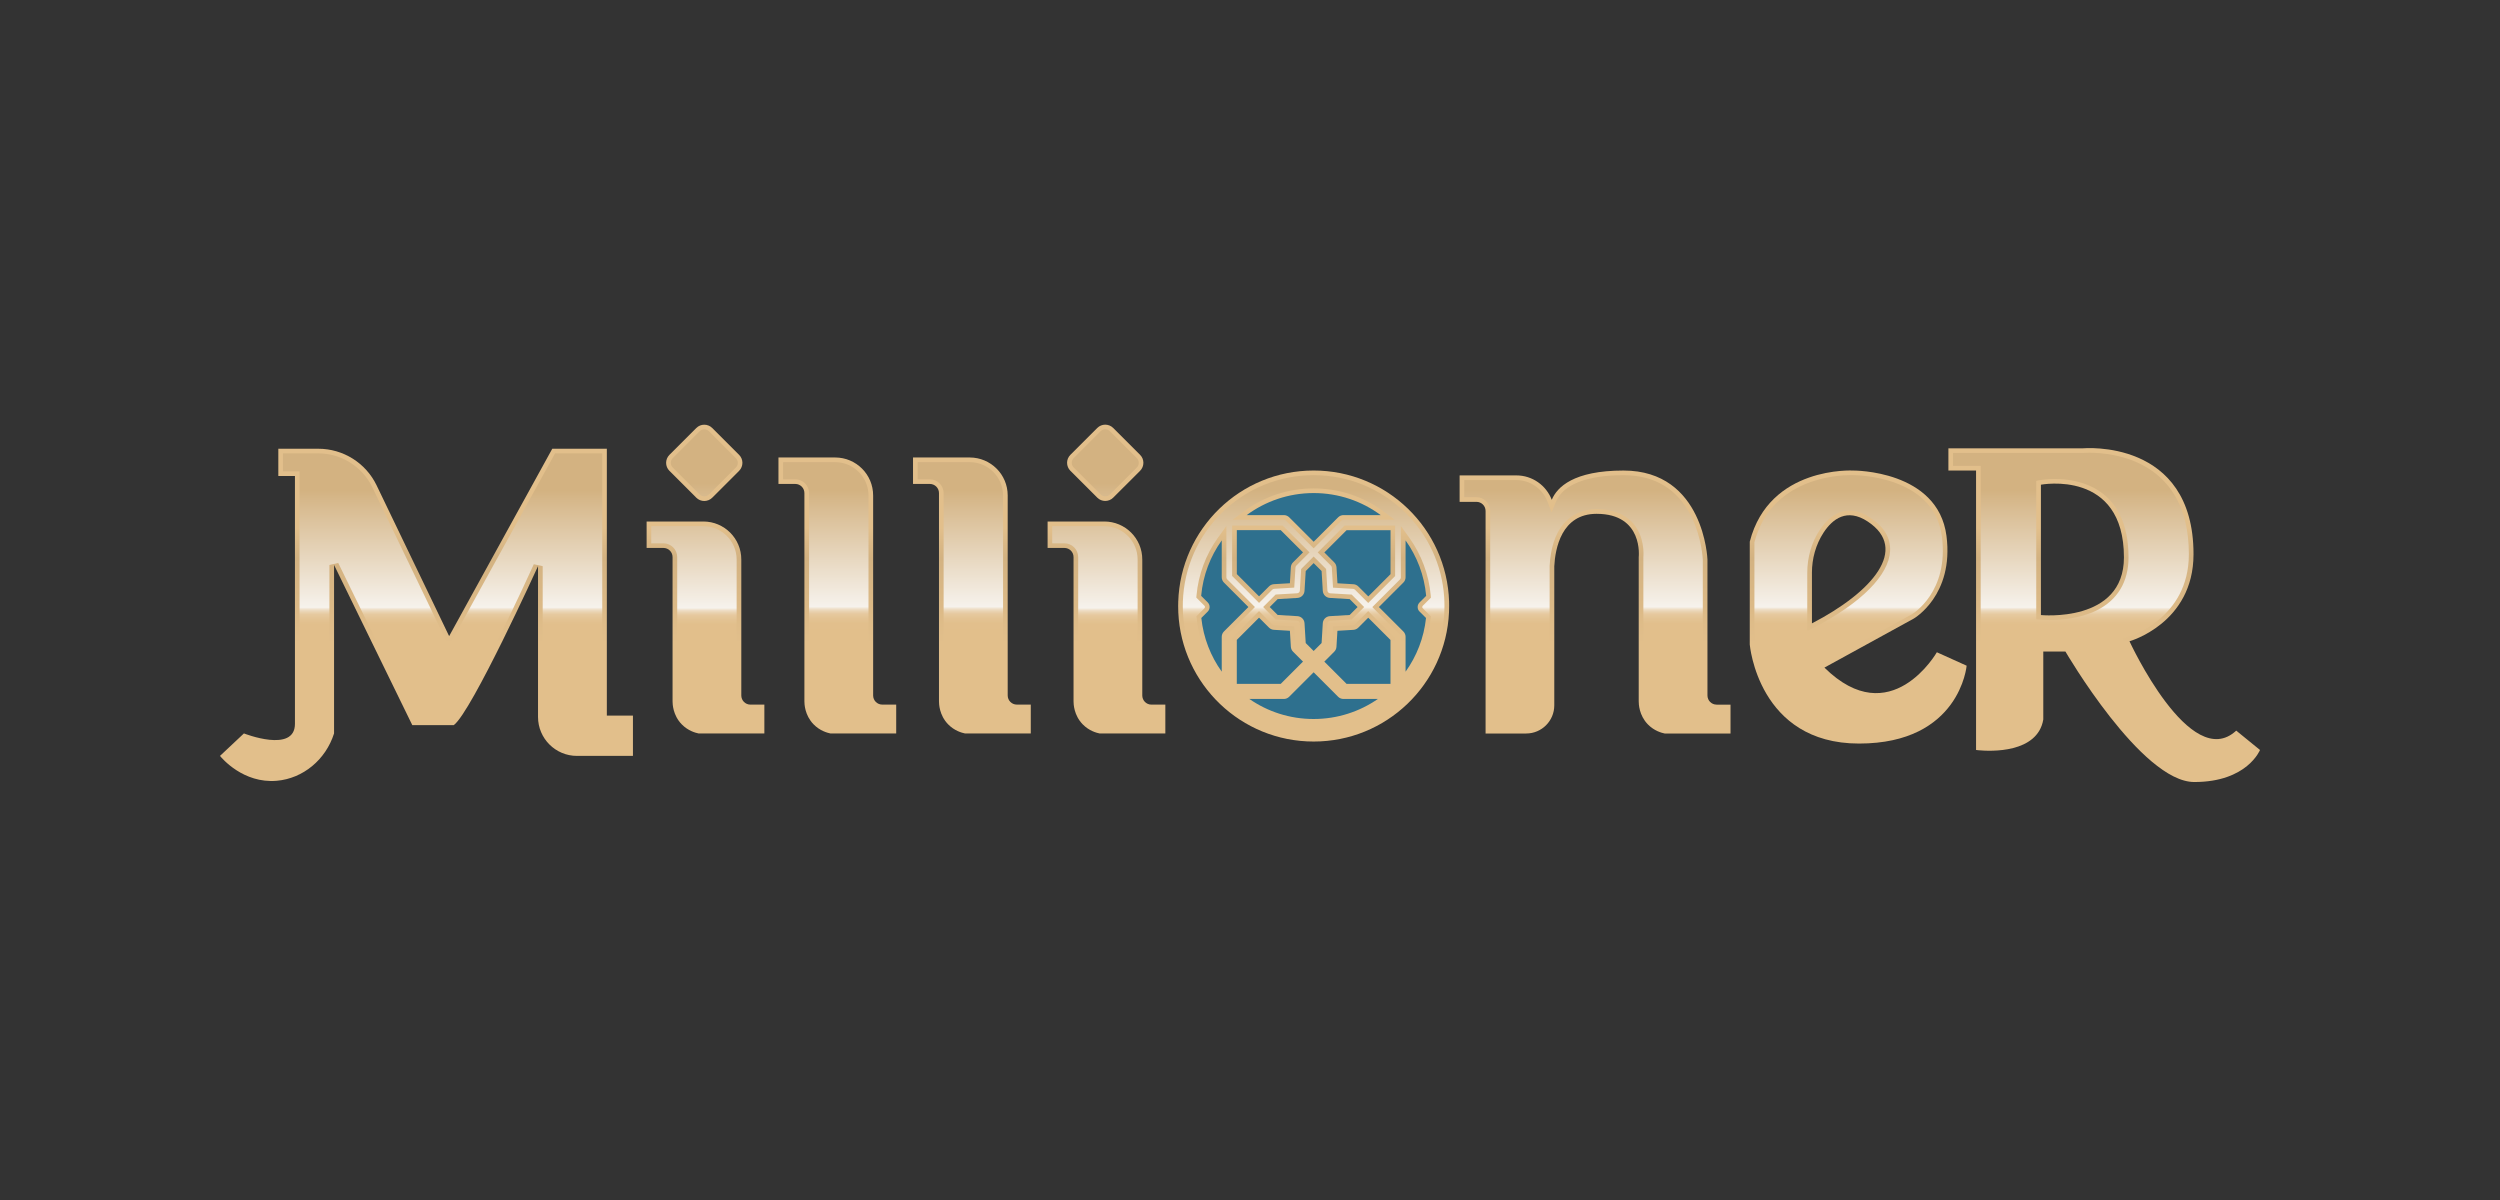 <?xml version="1.0" encoding="UTF-8"?>
<svg xmlns="http://www.w3.org/2000/svg" width="125" height="60" viewBox="0 0 125 60" fill="none">
  <rect x="0" y="0" width="125" height="60" fill="#333333" stroke="none"/>
  <path fill-rule="evenodd" clip-rule="evenodd" d="M65.682 36.888C62.156 36.888 59.266 34.131 59.103 30.611C59.098 30.501 59.096 30.399 59.096 30.301C59.096 30.23 59.096 30.16 59.099 30.089C59.154 28.373 59.862 26.771 61.096 25.573C62.331 24.373 63.96 23.714 65.682 23.714C67.404 23.714 69.034 24.375 70.27 25.573C71.503 26.77 72.212 28.373 72.266 30.088C72.269 30.16 72.27 30.23 72.27 30.301C72.27 30.4 72.267 30.502 72.263 30.613C72.1 34.132 69.209 36.888 65.683 36.888H65.682Z" fill="#2E708E"></path>
  <path d="M72.455 30.082C72.339 26.443 69.352 23.526 65.683 23.526C62.014 23.526 59.028 26.443 58.912 30.082C58.909 30.154 58.908 30.229 58.908 30.302C58.908 30.409 58.91 30.516 58.915 30.621C59.081 34.215 62.049 37.077 65.683 37.077C69.317 37.077 72.284 34.215 72.45 30.621C72.455 30.516 72.457 30.41 72.457 30.302C72.457 30.229 72.457 30.156 72.454 30.082H72.455ZM69.526 34.194H67.329L66.216 33.081L66.714 32.583C66.779 32.518 66.819 32.431 66.823 32.339L66.871 31.54L67.67 31.492C67.762 31.487 67.849 31.448 67.914 31.383L68.412 30.885L69.525 31.998V34.195L69.526 34.194ZM61.84 26.508H64.037L65.15 27.62L64.651 28.119C64.586 28.184 64.547 28.271 64.542 28.363L64.495 29.162L63.696 29.209C63.604 29.215 63.517 29.253 63.452 29.318L62.953 29.817L61.841 28.704V26.507L61.84 26.508ZM62.953 30.884L63.452 31.382C63.517 31.447 63.604 31.487 63.696 31.491L64.495 31.539L64.542 32.338C64.548 32.43 64.586 32.517 64.651 32.582L65.15 33.08L64.037 34.193H61.84V31.995L62.952 30.883L62.953 30.884ZM64.873 30.808L63.884 30.749L63.486 30.352L63.884 29.955L64.873 29.896C65.064 29.884 65.215 29.733 65.226 29.543L65.286 28.552L65.683 28.155L66.08 28.552L66.139 29.543C66.151 29.733 66.302 29.884 66.492 29.896L67.483 29.955L67.88 30.352L67.483 30.749L66.492 30.808C66.302 30.82 66.151 30.971 66.139 31.162L66.08 32.152L65.683 32.549L65.286 32.152L65.226 31.162C65.215 30.971 65.064 30.82 64.873 30.808ZM67.915 29.321C67.85 29.256 67.763 29.216 67.671 29.212L66.872 29.164L66.825 28.365C66.819 28.273 66.78 28.186 66.715 28.121L66.217 27.623L67.33 26.51H69.527V28.707L68.415 29.82L67.916 29.322L67.915 29.321ZM69.034 25.755H67.173C67.073 25.755 66.978 25.795 66.907 25.866L65.684 27.088L64.461 25.866C64.39 25.795 64.295 25.755 64.195 25.755H62.334C63.272 25.063 64.43 24.653 65.684 24.653C66.938 24.653 68.097 25.063 69.035 25.755H69.034ZM60.066 30.899L60.387 30.578C60.513 30.452 60.513 30.247 60.387 30.121L60.058 29.792C60.15 28.763 60.518 27.816 61.087 27.02V28.862C61.087 28.962 61.127 29.057 61.197 29.128L62.42 30.351L61.197 31.574C61.127 31.645 61.087 31.74 61.087 31.84V33.583C60.534 32.811 60.171 31.893 60.066 30.899ZM62.47 34.948H64.193C64.293 34.948 64.388 34.908 64.459 34.837L65.682 33.614L66.905 34.837C66.975 34.908 67.071 34.948 67.171 34.948H68.894C67.982 35.58 66.874 35.95 65.68 35.95C64.487 35.95 63.38 35.58 62.468 34.948H62.47ZM70.979 30.578L71.301 30.899C71.196 31.894 70.833 32.811 70.279 33.584V31.841C70.279 31.741 70.239 31.646 70.168 31.575L68.945 30.352L70.168 29.129C70.239 29.058 70.279 28.963 70.279 28.863V27.021C70.848 27.817 71.216 28.764 71.308 29.793L70.978 30.123C70.851 30.25 70.851 30.454 70.978 30.581V30.578H70.979Z" fill="url(#paint0_linear_2664_6528)"></path>
  <path d="M111.811 36.531C109.518 38.665 106.474 32.063 106.474 32.063C106.474 32.063 109.676 31.167 109.676 27.714C109.676 21.901 104.141 22.416 104.141 22.416H97.42V23.526H98.803V37.499C98.903 37.513 101.22 37.805 101.967 36.531C102.051 36.387 102.126 36.205 102.164 35.978V32.577H103.271C103.271 32.577 107.067 39.101 109.716 39.101C112.365 39.101 113 37.499 113 37.499L111.811 36.531ZM102.046 30.753V24.235C102.046 24.235 106.197 23.444 106.197 27.872C106.197 31.167 102.046 30.753 102.046 30.753Z" fill="url(#paint1_linear_2664_6528)"></path>
  <path d="M30.342 31.648V35.779H31.647V37.795H28.85C27.774 37.795 26.901 36.923 26.901 35.846V28.308C26.901 28.308 23.579 35.602 22.69 36.255H20.614L16.703 28.247V36.671C16.287 37.989 15.148 38.926 13.837 39.039C12.163 39.183 11.089 37.907 11 37.795C11.398 37.42 11.798 37.046 12.196 36.671C12.196 36.671 14.747 37.677 14.747 36.194V23.8H13.916V22.437H15.916C17.159 22.437 18.293 23.149 18.831 24.269L22.457 31.807L27.614 22.436H30.342V31.648Z" fill="url(#paint2_linear_2664_6528)"></path>
  <path d="M32.331 26.075V27.397H33.172C33.424 27.397 33.628 27.601 33.628 27.853V35.062C33.628 35.187 33.639 35.757 34.085 36.215C34.403 36.543 34.775 36.641 34.926 36.672H38.218V35.231H37.522C37.269 35.231 37.065 35.026 37.065 34.774V27.974C37.065 26.925 36.215 26.075 35.166 26.075H32.331Z" fill="url(#paint3_linear_2664_6528)"></path>
  <path d="M38.923 22.875V24.197H39.764C40.016 24.197 40.22 24.401 40.22 24.653V35.062C40.22 35.186 40.231 35.756 40.677 36.215C40.995 36.543 41.367 36.64 41.517 36.672H44.81V35.23H44.113C43.861 35.23 43.657 35.026 43.657 34.774V24.773C43.657 23.724 42.807 22.874 41.758 22.874H38.923V22.875Z" fill="url(#paint4_linear_2664_6528)"></path>
  <path d="M45.651 22.875V24.197H46.492C46.744 24.197 46.949 24.401 46.949 24.653V35.062C46.949 35.186 46.959 35.756 47.405 36.215C47.723 36.543 48.095 36.64 48.246 36.672H51.539V35.23H50.842C50.59 35.23 50.385 35.026 50.385 34.774V24.773C50.385 23.724 49.535 22.874 48.486 22.874H45.651V22.875Z" fill="url(#paint5_linear_2664_6528)"></path>
  <path d="M34.815 21.4L33.471 22.744C33.251 22.964 33.251 23.321 33.471 23.541L34.815 24.885C35.035 25.105 35.392 25.105 35.612 24.885L36.956 23.541C37.176 23.321 37.176 22.964 36.956 22.744L35.612 21.4C35.392 21.18 35.035 21.18 34.815 21.4Z" fill="url(#paint6_linear_2664_6528)"></path>
  <path d="M52.38 26.075V27.397H53.221C53.473 27.397 53.677 27.601 53.677 27.853V35.062C53.677 35.187 53.688 35.757 54.134 36.215C54.452 36.543 54.824 36.641 54.974 36.672H58.267V35.231H57.57C57.318 35.231 57.114 35.026 57.114 34.774V27.974C57.114 26.925 56.264 26.075 55.215 26.075H52.38Z" fill="url(#paint7_linear_2664_6528)"></path>
  <path d="M85.829 35.231C85.577 35.231 85.373 35.026 85.373 34.775V27.974C85.373 27.974 85.212 23.527 81.175 23.527C78.674 23.527 77.851 24.358 77.588 24.99C77.315 24.276 76.625 23.77 75.817 23.77H72.981V25.092H73.822C74.074 25.092 74.279 25.296 74.279 25.548V36.675H76.308C77.085 36.675 77.714 36.045 77.714 35.268V28.315C77.76 27.432 78.071 25.691 79.829 25.691C82.185 25.691 81.936 27.856 81.936 27.856V35.065C81.936 35.189 81.947 35.759 82.392 36.218C82.711 36.546 83.082 36.643 83.233 36.675H86.526V35.233H85.829V35.231Z" fill="url(#paint8_linear_2664_6528)"></path>
  <path d="M54.864 21.398L53.519 22.742C53.299 22.962 53.299 23.319 53.519 23.539L54.864 24.883C55.084 25.103 55.44 25.103 55.66 24.883L57.005 23.539C57.225 23.319 57.225 22.962 57.005 22.742L55.66 21.398C55.44 21.178 55.084 21.178 54.864 21.398Z" fill="url(#paint9_linear_2664_6528)"></path>
  <path d="M96.844 32.611C96.844 32.611 94.537 36.648 91.221 33.38L95.69 30.928C95.69 30.928 97.708 29.769 97.324 26.796C96.897 23.493 92.662 23.527 92.662 23.527C92.662 23.527 88.465 23.287 87.488 27.084V32.226C87.488 32.226 87.904 37.178 92.951 37.178C97.997 37.178 98.332 33.285 98.332 33.285L96.842 32.612H96.844V32.611ZM90.596 28.647C90.596 27.934 90.788 27.228 91.178 26.631C91.625 25.949 92.344 25.389 93.385 26.076C95.471 27.452 93.622 29.602 90.597 31.168V28.647H90.596Z" fill="url(#paint10_linear_2664_6528)"></path>
  <path d="M65.682 36.845C62.179 36.845 59.308 34.106 59.147 30.611C59.142 30.509 59.14 30.406 59.14 30.302C59.14 30.232 59.14 30.16 59.143 30.09C59.198 28.387 59.901 26.795 61.126 25.606C62.353 24.414 63.971 23.758 65.682 23.758C67.393 23.758 69.011 24.414 70.238 25.606C71.41 26.743 72.105 28.249 72.21 29.868L72.22 30.093C72.223 30.163 72.223 30.233 72.223 30.301C72.223 30.406 72.221 30.508 72.216 30.61C72.055 34.105 69.184 36.843 65.681 36.843L65.682 36.845ZM62.335 35.139C63.32 35.821 64.476 36.183 65.68 36.183C66.883 36.183 68.041 35.821 69.026 35.139L69.637 34.716H67.17C67.131 34.716 67.095 34.701 67.067 34.674L65.681 33.287L64.294 34.674C64.266 34.702 64.23 34.716 64.192 34.716H61.726L62.335 35.139ZM67.748 31.219C67.724 31.243 67.69 31.258 67.654 31.261L66.651 31.321L66.59 32.325C66.588 32.362 66.573 32.394 66.548 32.419L65.885 33.082L67.23 34.426H69.755V31.902L68.41 30.557L67.748 31.219ZM62.786 30.718L61.605 31.899V34.425H64.132L65.476 33.081L64.814 32.419C64.79 32.394 64.775 32.36 64.773 32.324L64.712 31.321L63.708 31.261C63.672 31.258 63.639 31.243 63.614 31.219L62.952 30.557L62.786 30.719V30.718ZM70.045 28.863C70.045 28.902 70.03 28.938 70.004 28.966L68.616 30.354L70.002 31.74C70.029 31.767 70.044 31.804 70.044 31.842V34.309L70.466 33.722C71.057 32.897 71.425 31.93 71.53 30.925L71.541 30.815L71.127 30.401C71.115 30.383 71.113 30.364 71.113 30.354C71.113 30.34 71.116 30.313 71.139 30.288L71.546 29.882L71.537 29.774C71.444 28.736 71.073 27.738 70.465 26.887L70.043 26.298V28.863H70.045ZM60.897 26.884C60.288 27.735 59.918 28.733 59.825 29.772L59.816 29.88L60.221 30.285C60.244 30.308 60.248 30.336 60.248 30.35C60.248 30.364 60.244 30.391 60.221 30.415L59.823 30.813L59.834 30.924C59.94 31.928 60.307 32.895 60.897 33.719L61.319 34.308V31.841C61.319 31.803 61.334 31.767 61.36 31.739L62.747 30.352L61.36 28.966C61.334 28.939 61.319 28.902 61.319 28.863V26.298L60.897 26.887V26.884ZM65.058 28.45L64.993 29.529C64.989 29.601 64.93 29.659 64.857 29.664L63.781 29.727L63.157 30.351L63.781 30.975L64.859 31.039C64.93 31.043 64.99 31.101 64.993 31.175L65.058 32.254L65.682 32.877L66.306 32.254L66.371 31.175C66.375 31.101 66.432 31.044 66.507 31.04L67.584 30.976L68.208 30.352L67.584 29.729L66.505 29.665C66.432 29.66 66.375 29.603 66.371 29.529L66.306 28.45L65.682 27.826L65.058 28.45ZM65.888 27.623L66.549 28.285C66.574 28.309 66.589 28.343 66.591 28.379L66.651 29.383L67.655 29.443C67.691 29.445 67.724 29.46 67.748 29.485L68.411 30.148L69.756 28.803V26.277H67.23L65.885 27.622L65.888 27.623ZM61.608 28.799L62.953 30.144L63.615 29.482C63.639 29.458 63.673 29.443 63.709 29.441L64.712 29.38L64.773 28.376C64.775 28.34 64.79 28.307 64.814 28.282L65.476 27.619L64.132 26.275H61.606V28.799H61.608ZM65.683 24.421C64.418 24.421 63.213 24.818 62.195 25.569L61.627 25.988H64.193C64.231 25.988 64.267 26.003 64.295 26.029L65.682 27.416L67.069 26.029C67.097 26.002 67.133 25.988 67.171 25.988H69.737L69.17 25.569C68.153 24.818 66.947 24.421 65.681 24.421H65.683Z" fill="url(#paint11_linear_2664_6528)"></path>
  <path d="M109.715 38.869C107.23 38.869 103.508 32.525 103.471 32.46L103.404 32.345H101.931V35.958C101.901 36.124 101.846 36.274 101.765 36.414C101.311 37.19 100.132 37.305 99.47 37.305C99.295 37.305 99.145 37.297 99.035 37.289V23.294H97.651V22.648H104.161C104.161 22.648 104.281 22.637 104.478 22.637C105.643 22.637 109.443 23.003 109.443 27.714C109.443 30.954 106.441 31.831 106.411 31.839L106.148 31.912L106.262 32.159C106.356 32.365 108.605 37.187 110.818 37.187C111.173 37.187 111.506 37.067 111.811 36.831L112.705 37.559C112.48 37.929 111.714 38.866 109.713 38.866L109.715 38.869ZM102.756 23.948C102.316 23.948 102.014 24.005 102.001 24.007L101.812 24.043V30.964L102.021 30.985C102.028 30.985 102.203 31.002 102.479 31.002C102.996 31.002 103.989 30.94 104.839 30.517C105.878 30.001 106.426 29.087 106.426 27.873C106.426 24.331 103.858 23.949 102.754 23.949L102.756 23.948Z" fill="url(#paint12_linear_2664_6528)"></path>
  <path d="M13.574 38.82C12.442 38.82 11.642 38.138 11.323 37.81L12.249 36.939C12.528 37.037 13.173 37.238 13.756 37.238C14.818 37.238 14.977 36.585 14.977 36.195V23.568H14.147V22.668H15.914C17.061 22.668 18.122 23.336 18.619 24.368L22.44 32.312L27.753 22.668H30.112V36.011H31.416V37.563H28.852C27.905 37.563 27.135 36.793 27.135 35.846V28.308L26.691 28.211C25.402 31.044 23.288 35.375 22.608 36.022H20.761L16.911 28.146L16.47 28.249V36.636C16.071 37.853 15.034 38.705 13.817 38.809C13.737 38.816 13.654 38.82 13.574 38.82Z" fill="url(#paint13_linear_2664_6528)"></path>
  <path d="M34.949 36.44C34.755 36.397 34.483 36.295 34.25 36.054C33.897 35.692 33.86 35.24 33.86 35.062V27.854C33.86 27.474 33.551 27.165 33.171 27.165H32.562V26.308H35.165C36.084 26.308 36.832 27.056 36.832 27.974V34.774C36.832 35.154 37.141 35.463 37.521 35.463H37.985V36.44H34.949Z" fill="url(#paint14_linear_2664_6528)"></path>
  <path d="M41.542 36.44C41.348 36.398 41.076 36.295 40.843 36.055C40.49 35.693 40.453 35.241 40.453 35.063V24.654C40.453 24.275 40.144 23.966 39.764 23.966H39.155V23.107H41.758C42.677 23.107 43.425 23.855 43.425 24.774V34.775C43.425 35.155 43.734 35.464 44.113 35.464H44.578V36.44H41.542Z" fill="url(#paint15_linear_2664_6528)"></path>
  <path d="M48.27 36.44C48.077 36.398 47.805 36.295 47.571 36.055C47.218 35.693 47.181 35.241 47.181 35.063V24.654C47.181 24.275 46.872 23.966 46.492 23.966H45.884V23.107H48.486C49.405 23.107 50.153 23.855 50.153 24.774V34.775C50.153 35.155 50.462 35.464 50.842 35.464H51.306V36.44H48.27Z" fill="url(#paint16_linear_2664_6528)"></path>
  <path d="M35.214 24.817C35.126 24.817 35.042 24.783 34.98 24.721L33.636 23.376C33.573 23.313 33.539 23.231 33.539 23.143C33.539 23.054 33.574 22.971 33.636 22.908L34.98 21.563C35.043 21.5 35.126 21.467 35.215 21.467C35.304 21.467 35.387 21.502 35.45 21.563L36.794 22.908C36.857 22.971 36.891 23.053 36.891 23.143C36.891 23.232 36.856 23.315 36.794 23.376L35.45 24.721C35.387 24.784 35.304 24.817 35.215 24.817H35.214Z" fill="url(#paint17_linear_2664_6528)"></path>
  <path d="M54.998 36.44C54.804 36.397 54.532 36.295 54.299 36.054C53.946 35.692 53.909 35.24 53.909 35.062V27.854C53.909 27.474 53.6 27.165 53.22 27.165H52.611V26.308H55.214C56.133 26.308 56.881 27.056 56.881 27.974V34.774C56.881 35.154 57.19 35.463 57.569 35.463H58.034V36.44H54.998Z" fill="url(#paint18_linear_2664_6528)"></path>
  <path d="M83.258 36.443C83.064 36.398 82.792 36.296 82.559 36.057C82.206 35.695 82.168 35.243 82.168 35.065V27.868C82.18 27.735 82.241 26.82 81.642 26.149C81.234 25.691 80.624 25.459 79.828 25.459C78.43 25.459 77.574 26.496 77.481 28.303V35.268C77.481 35.916 76.954 36.443 76.307 36.443H74.51V25.549C74.51 25.169 74.201 24.86 73.822 24.86H73.213V24.003H75.816C76.5 24.003 77.125 24.432 77.37 25.072L77.578 25.615L77.802 25.078C78.157 24.227 79.355 23.759 81.174 23.759C82.753 23.759 83.898 24.463 84.579 25.853C85.096 26.907 85.14 27.972 85.14 27.983V34.775C85.14 35.073 85.33 35.328 85.596 35.423V35.464L85.828 35.466H86.293V36.443H83.257H83.258Z" fill="url(#paint19_linear_2664_6528)"></path>
  <path d="M55.263 24.817C55.175 24.817 55.091 24.782 55.028 24.72L53.683 23.375C53.621 23.312 53.587 23.23 53.587 23.142C53.587 23.053 53.622 22.97 53.683 22.907L55.028 21.562C55.091 21.5 55.173 21.466 55.263 21.466C55.352 21.466 55.435 21.501 55.498 21.562L56.842 22.907C56.905 22.97 56.939 23.052 56.939 23.142C56.939 23.231 56.904 23.314 56.842 23.375L55.498 24.72C55.435 24.783 55.352 24.817 55.263 24.817Z" fill="url(#paint20_linear_2664_6528)"></path>
  <path d="M92.951 36.945C90.946 36.945 89.457 36.15 88.527 34.583C87.859 33.457 87.731 32.325 87.721 32.214V27.112C88.562 23.919 91.86 23.756 92.514 23.756C92.597 23.756 92.646 23.758 92.65 23.758H92.665C92.833 23.758 96.702 23.793 97.095 26.824C97.452 29.598 95.651 30.681 95.574 30.726L90.837 33.325L91.059 33.544C91.963 34.436 92.888 34.888 93.805 34.888C95.457 34.888 96.584 33.427 96.932 32.906L98.079 33.423C97.955 34.14 97.196 36.944 92.952 36.944L92.951 36.945ZM90.365 31.55L90.704 31.375C93.055 30.156 94.441 28.764 94.505 27.552C94.538 26.901 94.205 26.339 93.513 25.882C93.16 25.649 92.811 25.53 92.477 25.53C91.909 25.53 91.407 25.858 90.983 26.504C90.578 27.124 90.363 27.865 90.363 28.648V28.88V31.551L90.365 31.55Z" fill="url(#paint21_linear_2664_6528)"></path>
  <defs>
    <linearGradient id="paint0_linear_2664_6528" x1="65.683" y1="36.639" x2="65.683" y2="24.321" gradientUnits="userSpaceOnUse">
      <stop offset="0.03" stop-color="#E2BF8B"></stop>
      <stop offset="0.17" stop-color="#E2BF8B"></stop>
      <stop offset="0.36" stop-color="#E2BF8B"></stop>
      <stop offset="0.71" stop-color="#D3B281"></stop>
      <stop offset="0.83" stop-color="#E2BF8B"></stop>
    </linearGradient>
    <linearGradient id="paint1_linear_2664_6528" x1="105.21" y1="36.639" x2="105.21" y2="24.321" gradientUnits="userSpaceOnUse">
      <stop offset="0.03" stop-color="#E2BF8B"></stop>
      <stop offset="0.17" stop-color="#E2BF8B"></stop>
      <stop offset="0.36" stop-color="#E2BF8B"></stop>
      <stop offset="0.71" stop-color="#D3B281"></stop>
      <stop offset="0.83" stop-color="#E2BF8B"></stop>
    </linearGradient>
    <linearGradient id="paint2_linear_2664_6528" x1="21.323" y1="36.639" x2="21.323" y2="24.32" gradientUnits="userSpaceOnUse">
      <stop offset="0.03" stop-color="#E2BF8B"></stop>
      <stop offset="0.17" stop-color="#E2BF8B"></stop>
      <stop offset="0.36" stop-color="#E2BF8B"></stop>
      <stop offset="0.71" stop-color="#D3B281"></stop>
      <stop offset="0.83" stop-color="#E2BF8B"></stop>
    </linearGradient>
    <linearGradient id="paint3_linear_2664_6528" x1="35.274" y1="36.638" x2="35.274" y2="24.32" gradientUnits="userSpaceOnUse">
      <stop offset="0.03" stop-color="#E2BF8B"></stop>
      <stop offset="0.17" stop-color="#E2BF8B"></stop>
      <stop offset="0.36" stop-color="#E2BF8B"></stop>
      <stop offset="0.71" stop-color="#D3B281"></stop>
      <stop offset="0.83" stop-color="#E2BF8B"></stop>
    </linearGradient>
    <linearGradient id="paint4_linear_2664_6528" x1="41.866" y1="36.638" x2="41.866" y2="24.32" gradientUnits="userSpaceOnUse">
      <stop offset="0.03" stop-color="#E2BF8B"></stop>
      <stop offset="0.17" stop-color="#E2BF8B"></stop>
      <stop offset="0.36" stop-color="#E2BF8B"></stop>
      <stop offset="0.71" stop-color="#D3B281"></stop>
      <stop offset="0.83" stop-color="#E2BF8B"></stop>
    </linearGradient>
    <linearGradient id="paint5_linear_2664_6528" x1="48.594" y1="36.638" x2="48.594" y2="24.32" gradientUnits="userSpaceOnUse">
      <stop offset="0.03" stop-color="#E2BF8B"></stop>
      <stop offset="0.17" stop-color="#E2BF8B"></stop>
      <stop offset="0.36" stop-color="#E2BF8B"></stop>
      <stop offset="0.71" stop-color="#D3B281"></stop>
      <stop offset="0.83" stop-color="#E2BF8B"></stop>
    </linearGradient>
    <linearGradient id="paint6_linear_2664_6528" x1="35.214" y1="36.638" x2="35.214" y2="24.32" gradientUnits="userSpaceOnUse">
      <stop offset="0.03" stop-color="#E2BF8B"></stop>
      <stop offset="0.17" stop-color="#E2BF8B"></stop>
      <stop offset="0.36" stop-color="#E2BF8B"></stop>
      <stop offset="0.71" stop-color="#D3B281"></stop>
      <stop offset="0.83" stop-color="#E2BF8B"></stop>
    </linearGradient>
    <linearGradient id="paint7_linear_2664_6528" x1="55.323" y1="36.638" x2="55.323" y2="24.32" gradientUnits="userSpaceOnUse">
      <stop offset="0.03" stop-color="#E2BF8B"></stop>
      <stop offset="0.17" stop-color="#E2BF8B"></stop>
      <stop offset="0.36" stop-color="#E2BF8B"></stop>
      <stop offset="0.71" stop-color="#D3B281"></stop>
      <stop offset="0.83" stop-color="#E2BF8B"></stop>
    </linearGradient>
    <linearGradient id="paint8_linear_2664_6528" x1="79.754" y1="36.639" x2="79.754" y2="24.321" gradientUnits="userSpaceOnUse">
      <stop offset="0.03" stop-color="#E2BF8B"></stop>
      <stop offset="0.17" stop-color="#E2BF8B"></stop>
      <stop offset="0.36" stop-color="#E2BF8B"></stop>
      <stop offset="0.71" stop-color="#D3B281"></stop>
      <stop offset="0.83" stop-color="#E2BF8B"></stop>
    </linearGradient>
    <linearGradient id="paint9_linear_2664_6528" x1="55.263" y1="36.638" x2="55.263" y2="24.32" gradientUnits="userSpaceOnUse">
      <stop offset="0.03" stop-color="#E2BF8B"></stop>
      <stop offset="0.17" stop-color="#E2BF8B"></stop>
      <stop offset="0.36" stop-color="#E2BF8B"></stop>
      <stop offset="0.71" stop-color="#D3B281"></stop>
      <stop offset="0.83" stop-color="#E2BF8B"></stop>
    </linearGradient>
    <linearGradient id="paint10_linear_2664_6528" x1="92.91" y1="36.639" x2="92.91" y2="24.321" gradientUnits="userSpaceOnUse">
      <stop offset="0.03" stop-color="#E2BF8B"></stop>
      <stop offset="0.17" stop-color="#E2BF8B"></stop>
      <stop offset="0.36" stop-color="#E2BF8B"></stop>
      <stop offset="0.71" stop-color="#D3B281"></stop>
      <stop offset="0.83" stop-color="#E2BF8B"></stop>
    </linearGradient>
    <linearGradient id="paint11_linear_2664_6528" x1="65.682" y1="36.422" x2="65.682" y2="24.527" gradientUnits="userSpaceOnUse">
      <stop offset="0.39" stop-color="#E2BF8B"></stop>
      <stop offset="0.44" stop-color="#E2BF8C"></stop>
      <stop offset="0.46" stop-color="#E3C393"></stop>
      <stop offset="0.48" stop-color="#E6C99F"></stop>
      <stop offset="0.49" stop-color="#E9D2B0"></stop>
      <stop offset="0.5" stop-color="#EEDEC6"></stop>
      <stop offset="0.51" stop-color="#F6F2EC"></stop>
      <stop offset="1" stop-color="#D3B281"></stop>
    </linearGradient>
    <linearGradient id="paint12_linear_2664_6528" x1="105.179" y1="36.475" x2="105.179" y2="24.5" gradientUnits="userSpaceOnUse">
      <stop offset="0.39" stop-color="#E2BF8B"></stop>
      <stop offset="0.44" stop-color="#E2BF8C"></stop>
      <stop offset="0.46" stop-color="#E3C393"></stop>
      <stop offset="0.48" stop-color="#E6C99F"></stop>
      <stop offset="0.49" stop-color="#E9D2B0"></stop>
      <stop offset="0.5" stop-color="#EEDEC6"></stop>
      <stop offset="0.51" stop-color="#F6F2EC"></stop>
      <stop offset="1" stop-color="#D3B281"></stop>
    </linearGradient>
    <linearGradient id="paint13_linear_2664_6528" x1="21.37" y1="36.474" x2="21.37" y2="24.501" gradientUnits="userSpaceOnUse">
      <stop offset="0.39" stop-color="#E2BF8B"></stop>
      <stop offset="0.44" stop-color="#E2BF8C"></stop>
      <stop offset="0.46" stop-color="#E3C393"></stop>
      <stop offset="0.48" stop-color="#E6C99F"></stop>
      <stop offset="0.49" stop-color="#E9D2B0"></stop>
      <stop offset="0.5" stop-color="#EEDEC6"></stop>
      <stop offset="0.51" stop-color="#F6F2EC"></stop>
      <stop offset="1" stop-color="#D3B281"></stop>
    </linearGradient>
    <linearGradient id="paint14_linear_2664_6528" x1="35.273" y1="36.407" x2="35.273" y2="24.629" gradientUnits="userSpaceOnUse">
      <stop offset="0.39" stop-color="#E2BF8B"></stop>
      <stop offset="0.44" stop-color="#E2BF8C"></stop>
      <stop offset="0.46" stop-color="#E3C393"></stop>
      <stop offset="0.48" stop-color="#E6C99F"></stop>
      <stop offset="0.49" stop-color="#E9D2B0"></stop>
      <stop offset="0.5" stop-color="#EEDEC6"></stop>
      <stop offset="0.51" stop-color="#F6F2EC"></stop>
      <stop offset="1" stop-color="#D3B281"></stop>
    </linearGradient>
    <linearGradient id="paint15_linear_2664_6528" x1="41.866" y1="36.408" x2="41.866" y2="24.505" gradientUnits="userSpaceOnUse">
      <stop offset="0.39" stop-color="#E2BF8B"></stop>
      <stop offset="0.44" stop-color="#E2BF8C"></stop>
      <stop offset="0.46" stop-color="#E3C393"></stop>
      <stop offset="0.48" stop-color="#E6C99F"></stop>
      <stop offset="0.49" stop-color="#E9D2B0"></stop>
      <stop offset="0.5" stop-color="#EEDEC6"></stop>
      <stop offset="0.51" stop-color="#F6F2EC"></stop>
      <stop offset="1" stop-color="#D3B281"></stop>
    </linearGradient>
    <linearGradient id="paint16_linear_2664_6528" x1="48.595" y1="36.408" x2="48.595" y2="24.505" gradientUnits="userSpaceOnUse">
      <stop offset="0.39" stop-color="#E2BF8B"></stop>
      <stop offset="0.44" stop-color="#E2BF8C"></stop>
      <stop offset="0.46" stop-color="#E3C393"></stop>
      <stop offset="0.48" stop-color="#E6C99F"></stop>
      <stop offset="0.49" stop-color="#E9D2B0"></stop>
      <stop offset="0.5" stop-color="#EEDEC6"></stop>
      <stop offset="0.51" stop-color="#F6F2EC"></stop>
      <stop offset="1" stop-color="#D3B281"></stop>
    </linearGradient>
    <linearGradient id="paint17_linear_2664_6528" x1="35.214" y1="34.995" x2="35.214" y2="24.177" gradientUnits="userSpaceOnUse">
      <stop offset="0.39" stop-color="#E2BF8B"></stop>
      <stop offset="0.44" stop-color="#E2BF8C"></stop>
      <stop offset="0.46" stop-color="#E3C393"></stop>
      <stop offset="0.48" stop-color="#E6C99F"></stop>
      <stop offset="0.49" stop-color="#E9D2B0"></stop>
      <stop offset="0.5" stop-color="#EEDEC6"></stop>
      <stop offset="0.51" stop-color="#F6F2EC"></stop>
      <stop offset="1" stop-color="#D3B281"></stop>
    </linearGradient>
    <linearGradient id="paint18_linear_2664_6528" x1="55.322" y1="36.407" x2="55.322" y2="24.629" gradientUnits="userSpaceOnUse">
      <stop offset="0.39" stop-color="#E2BF8B"></stop>
      <stop offset="0.44" stop-color="#E2BF8C"></stop>
      <stop offset="0.46" stop-color="#E3C393"></stop>
      <stop offset="0.48" stop-color="#E6C99F"></stop>
      <stop offset="0.49" stop-color="#E9D2B0"></stop>
      <stop offset="0.5" stop-color="#EEDEC6"></stop>
      <stop offset="0.51" stop-color="#F6F2EC"></stop>
      <stop offset="1" stop-color="#D3B281"></stop>
    </linearGradient>
    <linearGradient id="paint19_linear_2664_6528" x1="79.754" y1="36.408" x2="79.754" y2="24.525" gradientUnits="userSpaceOnUse">
      <stop offset="0.39" stop-color="#E2BF8B"></stop>
      <stop offset="0.44" stop-color="#E2BF8C"></stop>
      <stop offset="0.46" stop-color="#E3C393"></stop>
      <stop offset="0.48" stop-color="#E6C99F"></stop>
      <stop offset="0.49" stop-color="#E9D2B0"></stop>
      <stop offset="0.5" stop-color="#EEDEC6"></stop>
      <stop offset="0.51" stop-color="#F6F2EC"></stop>
      <stop offset="1" stop-color="#D3B281"></stop>
    </linearGradient>
    <linearGradient id="paint20_linear_2664_6528" x1="55.263" y1="34.995" x2="55.263" y2="24.178" gradientUnits="userSpaceOnUse">
      <stop offset="0.39" stop-color="#E2BF8B"></stop>
      <stop offset="0.44" stop-color="#E2BF8C"></stop>
      <stop offset="0.46" stop-color="#E3C393"></stop>
      <stop offset="0.48" stop-color="#E6C99F"></stop>
      <stop offset="0.49" stop-color="#E9D2B0"></stop>
      <stop offset="0.5" stop-color="#EEDEC6"></stop>
      <stop offset="0.51" stop-color="#F6F2EC"></stop>
      <stop offset="1" stop-color="#D3B281"></stop>
    </linearGradient>
    <linearGradient id="paint21_linear_2664_6528" x1="92.9" y1="36.425" x2="92.9" y2="24.526" gradientUnits="userSpaceOnUse">
      <stop offset="0.39" stop-color="#E2BF8B"></stop>
      <stop offset="0.44" stop-color="#E2BF8C"></stop>
      <stop offset="0.46" stop-color="#E3C393"></stop>
      <stop offset="0.48" stop-color="#E6C99F"></stop>
      <stop offset="0.49" stop-color="#E9D2B0"></stop>
      <stop offset="0.5" stop-color="#EEDEC6"></stop>
      <stop offset="0.51" stop-color="#F6F2EC"></stop>
      <stop offset="1" stop-color="#D3B281"></stop>
    </linearGradient>
  </defs>
</svg>
